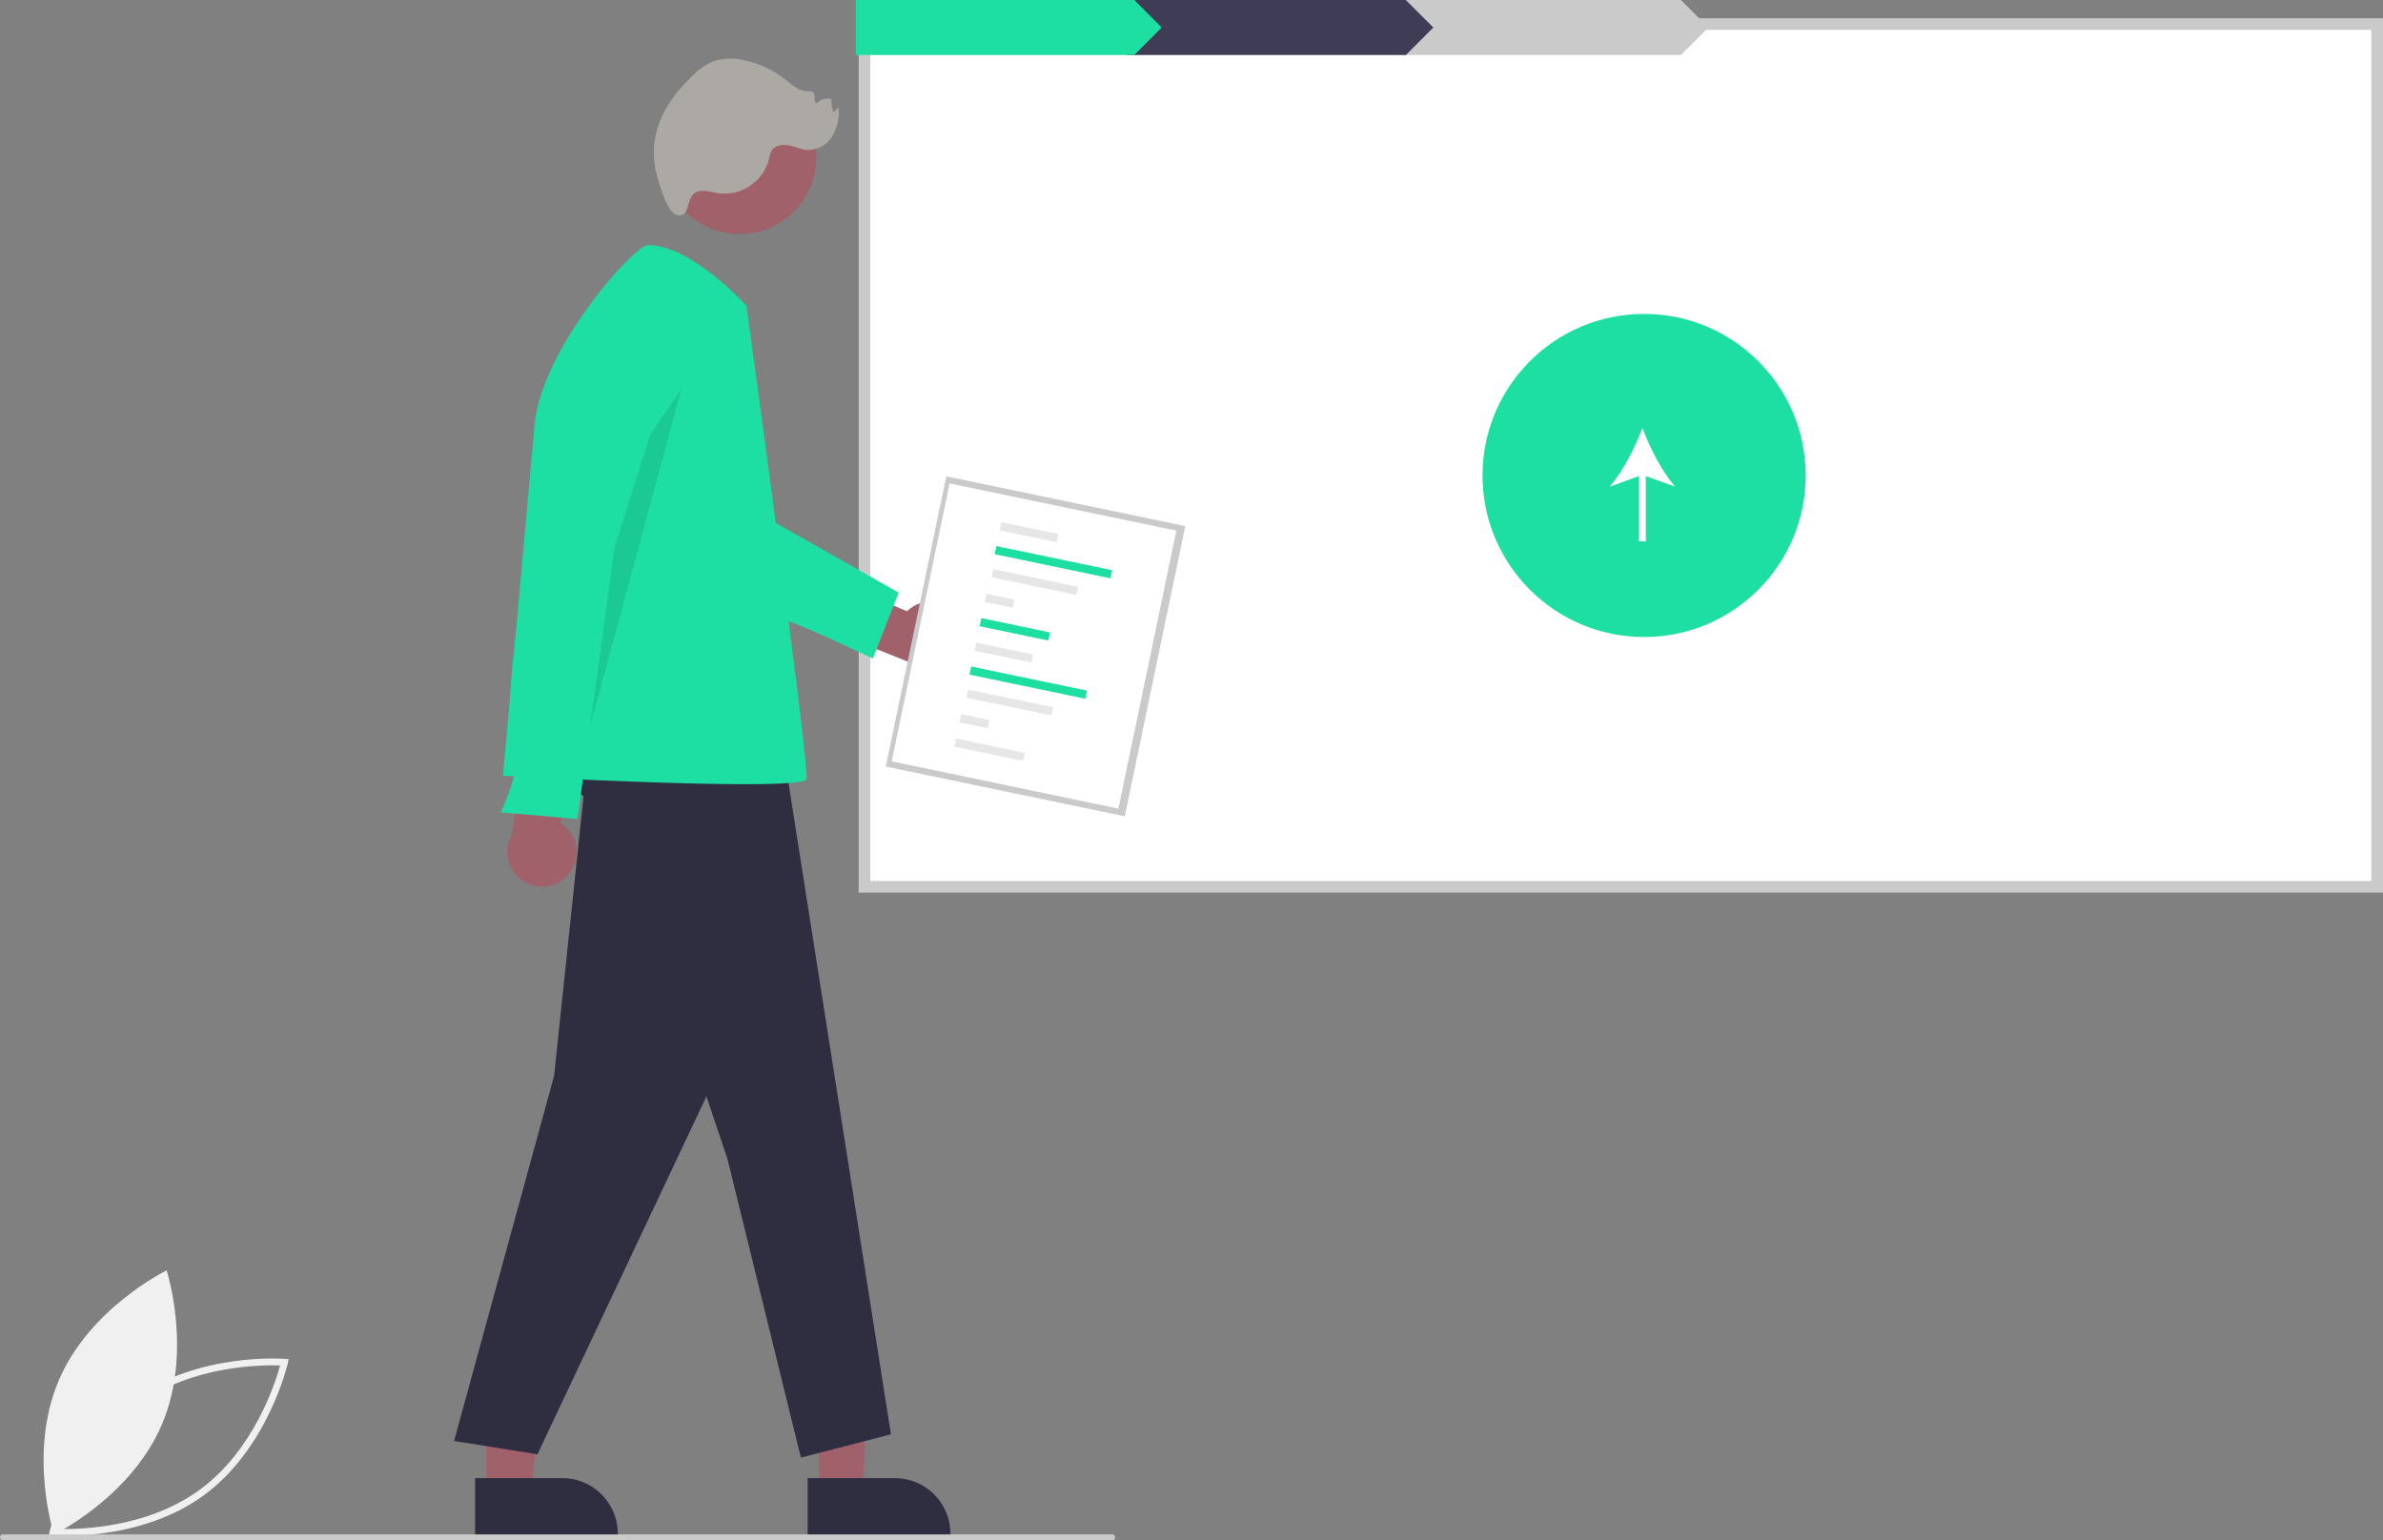 <?xml version="1.0" encoding="utf-8"?>
<svg xmlns="http://www.w3.org/2000/svg" data-name="Layer 1" height="529.105" viewBox="0 0 818.406 529.105" width="818.406">
  <rect x="0" y="0" width="818.406" height="529.105" fill="#808080" stroke="none"/>
  <path d="M1007.203,490.067h-519.506V193.712h519.506Z" fill="#fff" transform="translate(-190.797 -185.447)"/>
  <path d="M1009.203,492.067H485.697v-300.355h523.506Zm-519.506-4h515.506v-292.355H489.697Z" fill="#cacaca" transform="translate(-190.797 -185.447)"/>
  <circle cx="564.641" cy="163.335" fill="#1ddfa2" r="55.493"/>
  <path d="M766.079,352.627c-4.497-5.157-8.742-13.478-11.23-20.184-2.486,6.706-6.731,15.026-11.228,20.184l10.047-3.635v22.414h2.361V348.992Z" fill="#fff" transform="translate(-190.797 -185.447)"/>
  <polygon fill="#cacaca" points="577.272 18.891 481.63 18.891 481.63 0 577.272 0 586.712 9.446 577.272 18.891"/>
  <polygon fill="#3f3d56" points="482.815 18.891 387.175 18.891 387.175 0 482.815 0 492.257 9.446 482.815 18.891"/>
  <polygon fill="#1ddfa2" points="389.541 18.891 293.899 18.891 293.899 0 389.541 0 398.982 9.446 389.541 18.891"/>
  <path d="M207.567,712.818l.295-1.321c.065-.29,6.752-29.206,28.804-45.391,22.052-16.185,51.642-13.895,51.938-13.87l1.349.114-.295,1.32c-.065.29-6.752,29.205-28.804,45.391-22.052,16.185-51.642,13.895-51.938,13.87Zm30.496-44.807c-18.645,13.684-25.953,36.816-27.546,42.641,6.036.223,30.312.177,48.939-13.495,18.624-13.67,25.948-36.813,27.546-42.641C280.963,654.293,256.689,654.34,238.064,668.011Z" fill="#f0f0f0" transform="translate(-190.797 -185.447)"/>
  <path d="M246.402,674.766c-10.678,25.047-37.05,37.799-37.05,37.799s-9.059-27.857,1.619-52.904,37.05-37.799,37.05-37.799S257.08,649.719,246.402,674.766Z" fill="#f0f0f0" transform="translate(-190.797 -185.447)"/>
  <path d="M520.363,397.115a11.811,11.811,0,0,0-18.032-1.69l-24.888-10.444L467.407,398.557,502.761,412.812a11.875,11.875,0,0,0,17.602-15.698Z" fill="#a0616a" transform="translate(-190.797 -185.447)"/>
  <polygon fill="#a0616a" points="281.261 512.726 296.464 512.725 297.94 458.653 281.258 454.085 281.261 512.726"/>
  <path d="M468.18,693.21l29.941-.001h.001a19.082,19.082,0,0,1,19.081,19.08v.62l-49.022.002Z" fill="#2f2e41" transform="translate(-190.797 -185.447)"/>
  <polygon fill="#a0616a" points="167.032 512.726 182.235 512.725 189.468 454.084 167.029 454.085 167.032 512.726"/>
  <path d="M353.951,693.21l29.941-.001h.001a19.082,19.082,0,0,1,19.081,19.08v.62l-49.022.002Z" fill="#2f2e41" transform="translate(-190.797 -185.447)"/>
  <path d="M449.203,360.553l50.238,28.466L490.551,411.687s-30.952-14.916-32.986-13.862S449.203,360.553,449.203,360.553Z" fill="#1ddfa3" transform="translate(-190.797 -185.447)"/>
  <path d="M392.553,446.189,381.1,554.992,346.741,680.444l28.632,4.581,82.461-174.7-14.889-93.914L417.749,407.249Z" fill="#2f2e41" transform="translate(-190.797 -185.447)"/>
  <path d="M374.228,445.044s28.636,16.823,37.975,49.509c10,35,28.452,89.072,28.452,89.072l25.196,102.546,30.923-8.017L460.125,445.044l-30.923-26.342L389.117,414.121Z" fill="#2f2e41" transform="translate(-190.797 -185.447)"/>
  <circle cx="254.008" cy="54.059" fill="#a0616a" r="26.342"/>
  <path d="M447.149,290.429s-18.915-20.8-33.804-20.8c-4.786,0-38.096,37.116-39.143,63.924L363.543,451.915s103.076,5.726,104.222,1.145S447.149,290.429,447.149,290.429Z" fill="#1ddfa3" transform="translate(-190.797 -185.447)"/>
  <path d="M431.682,251.021c2.113-.126,4.176.588,6.274.867a15.881,15.881,0,0,0,16.974-11.84,9.084,9.084,0,0,1,.868-2.829c1.155-1.886,3.787-2.246,5.956-1.812s4.225,1.449,6.434,1.565a9.852,9.852,0,0,0,8.503-4.812,16.319,16.319,0,0,0,2.087-9.856l-1.635,1.716a8.305,8.305,0,0,1-.74-4.514,5.238,5.238,0,0,0-4.961,1.27c-1.442.153-.354-2.674-1.425-3.651a2.478,2.478,0,0,0-1.743-.326c-3.067.03-5.548-2.316-7.966-4.205a33.848,33.848,0,0,0-14.296-6.521,18.808,18.808,0,0,0-10.431.506,22.282,22.282,0,0,0-7.044,4.997c-5.142,4.945-9.696,10.755-11.835,17.561a29.562,29.562,0,0,0-.142,17.142c.862,2.91,3.46,12.874,7.263,13.106C428.603,259.673,425.734,251.376,431.682,251.021Z" fill="#aca9a4" transform="translate(-190.797 -185.447)"/>
  <polygon opacity="0.1" points="234.047 133.571 207.073 173.132 198.447 265.027 234.047 133.571" style="isolation: isolate"/>
  <path d="M385.696,486.169a11.811,11.811,0,0,0-2.349-17.958l4.667-26.584L372.55,434.851l-6.063,37.634a11.875,11.875,0,0,0,19.209,13.684Z" fill="#a0616a" transform="translate(-190.797 -185.447)"/>
  <path d="M400.4,281.813l-27.553,89.383s-10.233,56.958-5.652,66.12-4.419,27.196-4.419,27.196l26.342,2.291,12.806-93.607L424.621,301.882S433.613,276.087,400.4,281.813Z" fill="#1ddfa3" transform="translate(-190.797 -185.447)"/>
  <rect data-name="Rectangle 25-2" fill="#cacaca" height="83.84" id="e8310426-6c31-4dda-9e6e-1765924c3d10" transform="translate(-154.751 673.83) rotate(-78.227)" width="101.84" x="495.518" y="365.553"/>
  <rect data-name="Rectangle 25-3" fill="#fff" height="79.531" id="bd122e35-a1c1-49ee-8743-926b8ce798e5" transform="translate(-155.062 673.231) rotate(-78.227)" width="97.531" x="497.149" y="367.598"/>
  <g data-name="Group 22" id="b64708cb-dce5-48be-ac10-94f92b9c889b">
    <rect data-name="Rectangle 28" fill="#e6e6e6" height="19.965" id="e09379fd-2478-48f1-b81f-f54c4e3c9c7a" transform="translate(-118.177 640.386) rotate(-78.227)" width="2.853" x="542.732" y="358.276"/>
    <rect data-name="Rectangle 29" fill="#1ddfa2" height="40.626" id="b4bf12c6-107b-4d74-a31b-e84a4ab6c7a8" transform="translate(-121.58 656.818) rotate(-78.227)" width="2.853" x="551.136" y="358.254"/>
    <rect data-name="Rectangle 30" fill="#e6e6e6" height="29.779" id="bbdf33c8-f624-40e0-a78f-3d0040dad156" transform="translate(-133.311 656.046) rotate(-78.227)" width="2.853" x="544.795" y="370.506"/>
    <rect data-name="Rectangle 31" fill="#e6e6e6" height="9.893" id="b44a9e07-be4b-414d-8ba3-c4e4a982d953" transform="translate(-149.237 649.292) rotate(-78.227)" width="2.853" x="532.678" y="386.865"/>
    <rect data-name="Rectangle 32" fill="#1ddfa2" height="24.097" id="f17ee27a-91b7-41cc-9a5a-26a98e12cdc2" transform="translate(-154.704 662.206) rotate(-78.227)" width="2.853" x="537.887" y="389.583"/>
    <rect data-name="Rectangle 38" fill="#e6e6e6" height="19.965" id="f9a19cfe-d4ee-44fa-ab4d-3d6547ba1e46" transform="translate(-165.545 664.877) rotate(-78.227)" width="2.853" x="534.109" y="399.65"/>
    <rect data-name="Rectangle 39" fill="#1ddfa2" height="40.626" id="b9542e79-7d8c-492f-96e6-2c189a246911" transform="translate(-168.947 681.309) rotate(-78.227)" width="2.853" x="542.513" y="399.628"/>
    <rect data-name="Rectangle 40" fill="#e6e6e6" height="29.779" id="f3fa939e-a9e2-4fac-b505-074c9ee61dc4" transform="translate(-180.678 680.537) rotate(-78.227)" width="2.853" x="536.172" y="411.88"/>
    <rect data-name="Rectangle 41" fill="#e6e6e6" height="9.893" id="a1de6102-8b84-4497-ba07-467d8fb2348b" transform="translate(-196.605 673.782) rotate(-78.227)" width="2.853" x="524.055" y="428.24"/>
    <rect data-name="Rectangle 42" fill="#e6e6e6" height="24.097" id="be3007b6-c1ef-41ba-b96c-a7356ec98b0f" transform="translate(-202.072 686.697) rotate(-78.227)" width="2.853" x="529.263" y="430.957"/>
  </g>
  <path d="M572.797,714.553h-381a1,1,0,0,1,0-2h381a1,1,0,0,1,0,2Z" fill="#cacaca" transform="translate(-190.797 -185.447)"/>
</svg>